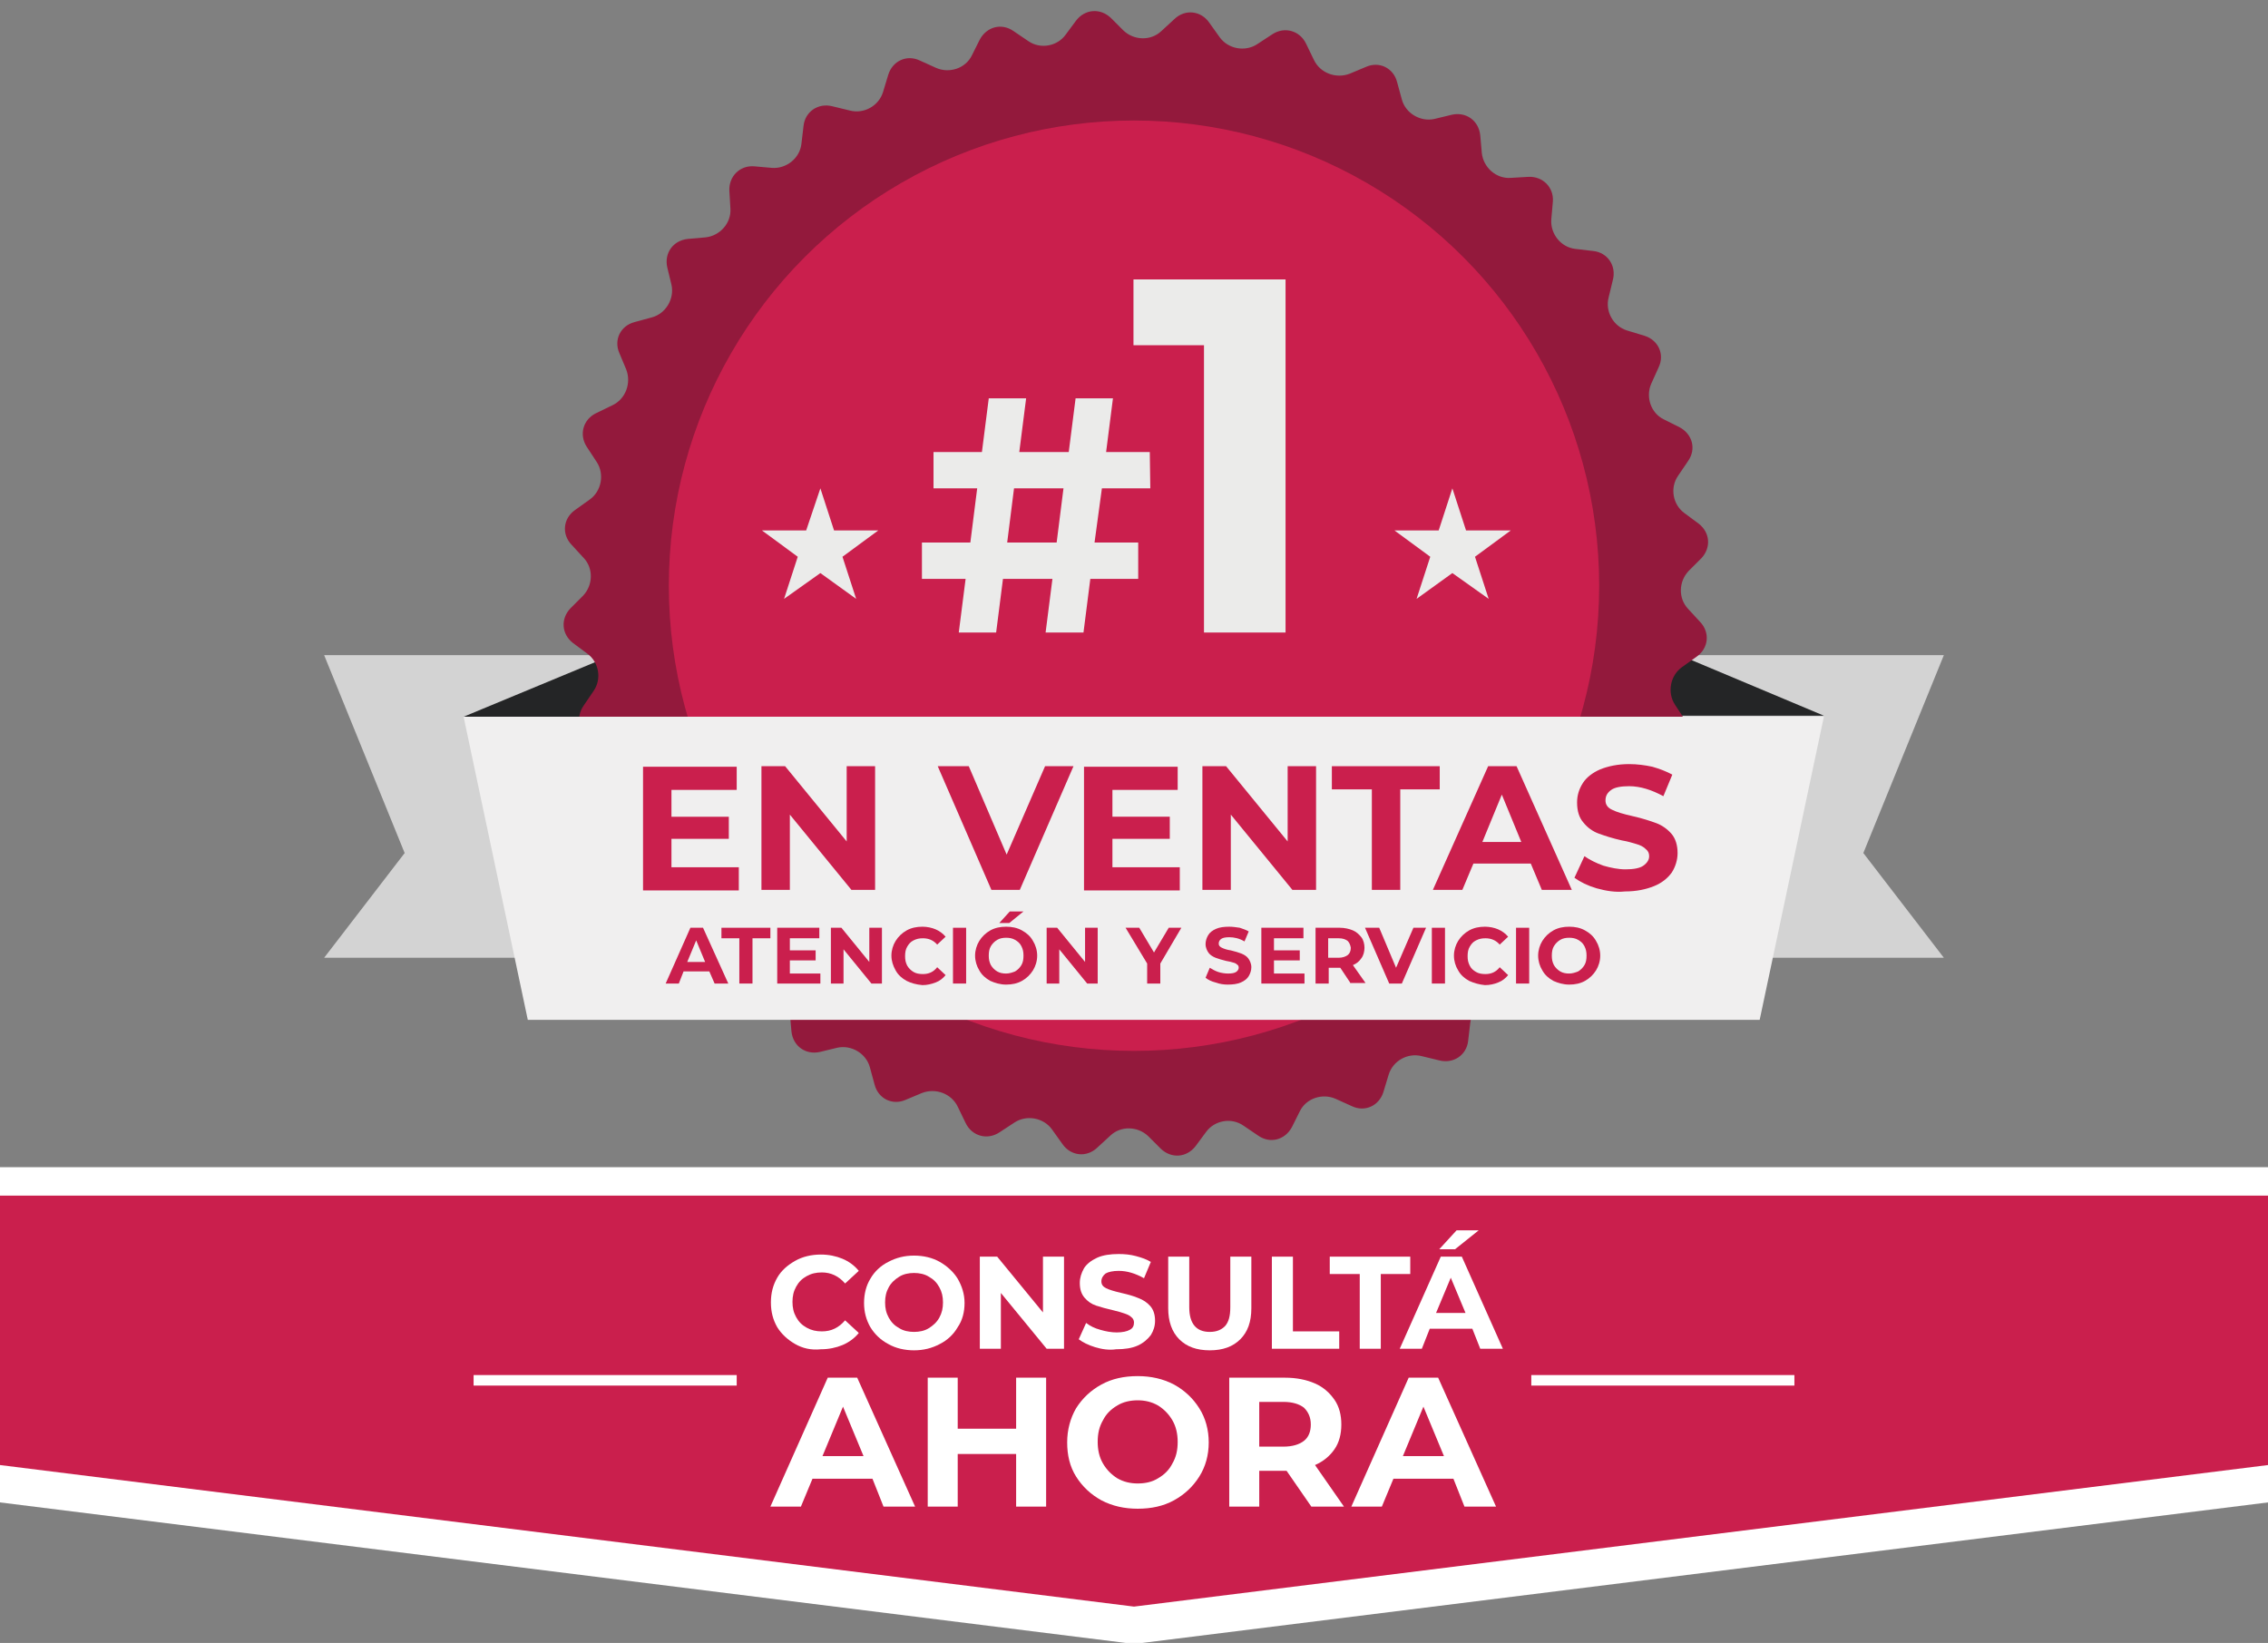 <?xml version="1.0" encoding="utf-8"?>
<!-- Generator: Adobe Illustrator 21.0.2, SVG Export Plug-In . SVG Version: 6.00 Build 0)  -->
<svg version="1.1" id="Layer_1" xmlns="http://www.w3.org/2000/svg" xmlns:xlink="http://www.w3.org/1999/xlink" x="0px" y="0px"
	 viewBox="0 0 431 312.2" style="enable-background:new 0 0 431 312.2;" xml:space="preserve">
<rect x="0" y="0" width="431" height="312.2" fill="#808080" stroke="none"/>
<style type="text/css">
	.st0{fill:#FFFFFF;}
	.st1{fill:#CA1F4D;}
	.st2{fill:#D3D3D3;}
	.st3{fill:#242526;}
	.st4{fill:#93193C;}
	.st5{fill:#EBEBEA;}
	.st6{fill:#F0EFEF;}
</style>
<polygon class="st0" points="431,285.5 215.5,312.4 0,285.5 0,221.8 431,221.8 "/>
<polygon class="st1" points="431,278.4 215.5,305.3 0,278.4 0,227.2 431,227.2 "/>
<g>
	<path class="st0" d="M151.1,255.4c-1.4-0.8-2.6-1.9-3.4-3.2c-0.8-1.4-1.2-2.9-1.2-4.7s0.4-3.3,1.2-4.7s2-2.4,3.4-3.2
		s3.1-1.2,4.9-1.2c1.5,0,2.9,0.3,4.1,0.8c1.2,0.5,2.3,1.3,3.1,2.3l-2.6,2.4c-1.2-1.4-2.7-2.1-4.4-2.1c-1.1,0-2,0.2-2.9,0.7
		s-1.5,1.1-2,2s-0.7,1.8-0.7,2.9c0,1.1,0.2,2,0.7,2.9s1.1,1.5,2,2s1.8,0.7,2.9,0.7c1.8,0,3.2-0.7,4.4-2.1l2.6,2.4
		c-0.8,1-1.9,1.8-3.1,2.3c-1.2,0.5-2.6,0.8-4.1,0.8C154.1,256.6,152.5,256.2,151.1,255.4z"/>
	<path class="st0" d="M168.8,255.4c-1.5-0.8-2.6-1.9-3.4-3.2c-0.8-1.4-1.2-2.9-1.2-4.6c0-1.7,0.4-3.3,1.2-4.6c0.8-1.4,2-2.5,3.4-3.2
		c1.5-0.8,3.1-1.2,4.9-1.2s3.5,0.4,4.9,1.2s2.6,1.9,3.4,3.2c0.8,1.4,1.3,2.9,1.3,4.6c0,1.7-0.4,3.3-1.3,4.6c-0.8,1.4-2,2.5-3.4,3.2
		c-1.5,0.8-3.1,1.2-4.9,1.2S170.2,256.2,168.8,255.4z M176.5,252.4c0.8-0.5,1.5-1.1,2-2s0.7-1.8,0.7-2.9c0-1.1-0.2-2-0.7-2.9
		s-1.1-1.5-2-2c-0.8-0.5-1.8-0.7-2.8-0.7s-2,0.2-2.8,0.7s-1.5,1.1-2,2s-0.7,1.8-0.7,2.9c0,1.1,0.2,2,0.7,2.9s1.1,1.5,2,2
		c0.8,0.5,1.8,0.7,2.8,0.7S175.7,252.9,176.5,252.4z"/>
	<path class="st0" d="M202.2,238.8v17.5h-3.3l-8.7-10.6v10.6h-4v-17.5h3.3l8.7,10.6v-10.6L202.2,238.8L202.2,238.8z"/>
	<path class="st0" d="M208.1,256c-1.3-0.4-2.3-0.9-3.1-1.5l1.4-3.1c0.8,0.6,1.6,1,2.7,1.3c1,0.3,2.1,0.5,3.1,0.5
		c1.1,0,2-0.2,2.5-0.5c0.6-0.3,0.8-0.8,0.8-1.4c0-0.4-0.2-0.8-0.5-1c-0.3-0.3-0.7-0.5-1.3-0.7s-1.2-0.4-2.1-0.6
		c-1.3-0.3-2.4-0.6-3.3-0.9c-0.9-0.3-1.6-0.8-2.2-1.5c-0.6-0.7-0.9-1.6-0.9-2.8c0-1,0.3-1.9,0.8-2.8c0.5-0.8,1.4-1.5,2.5-2
		s2.5-0.7,4.1-0.7c1.1,0,2.2,0.1,3.3,0.4c1.1,0.3,2,0.6,2.8,1.1l-1.3,3.1c-1.6-0.9-3.2-1.4-4.8-1.4c-1.1,0-2,0.2-2.5,0.5
		c-0.5,0.4-0.8,0.9-0.8,1.5s0.3,1,0.9,1.3s1.6,0.6,2.9,0.9c1.3,0.3,2.4,0.6,3.3,1c0.8,0.3,1.6,0.8,2.2,1.5c0.6,0.7,0.9,1.6,0.9,2.8
		c0,1-0.3,1.9-0.8,2.7c-0.6,0.8-1.4,1.5-2.5,2s-2.5,0.7-4.1,0.7C210.8,256.6,209.4,256.4,208.1,256z"/>
	<path class="st0" d="M224.1,254.5c-1.4-1.4-2.1-3.4-2.1-5.9v-9.8h4v9.6c0,3.1,1.3,4.7,3.9,4.7c1.3,0,2.2-0.4,2.9-1.1
		c0.7-0.8,1-1.9,1-3.6v-9.6h4v9.8c0,2.6-0.7,4.5-2.1,5.9c-1.4,1.4-3.3,2.1-5.8,2.1S225.5,255.9,224.1,254.5z"/>
	<path class="st0" d="M241.7,238.8h4V253h8.8v3.3h-12.8V238.8z"/>
	<path class="st0" d="M258.3,242.1h-5.6v-3.3H268v3.3h-5.6v14.2h-4v-14.2H258.3z"/>
	<path class="st0" d="M279.8,252.5h-8.1l-1.5,3.8H266l7.8-17.5h4l7.8,17.5h-4.3L279.8,252.5z M278.5,249.5l-2.8-6.7l-2.8,6.7H278.5z
		 M276.8,233.8h4.2l-4.5,3.6h-3L276.8,233.8z"/>
	<path class="st0" d="M165.8,281h-11.4l-2.2,5.3h-5.8l10.9-24.5h5.6l11,24.5h-6L165.8,281z M164.1,276.7l-3.9-9.4l-3.9,9.4H164.1z"
		/>
	<path class="st0" d="M198.8,261.8v24.5h-5.7v-10H182v10h-5.7v-24.5h5.7v9.7h11.1v-9.7H198.8z"/>
	<path class="st0" d="M209.3,285.1c-2-1.1-3.6-2.6-4.8-4.5s-1.7-4.1-1.7-6.5s0.6-4.6,1.7-6.5c1.2-1.9,2.8-3.4,4.8-4.5
		s4.3-1.6,6.9-1.6c2.5,0,4.8,0.5,6.9,1.6c2,1.1,3.6,2.6,4.8,4.5s1.8,4.1,1.8,6.5s-0.6,4.6-1.8,6.5s-2.8,3.4-4.8,4.5
		s-4.3,1.6-6.9,1.6C213.7,286.7,211.4,286.2,209.3,285.1z M220.1,280.9c1.2-0.7,2.1-1.6,2.7-2.8c0.7-1.2,1-2.5,1-4.1
		c0-1.5-0.3-2.9-1-4.1s-1.6-2.1-2.7-2.8c-1.2-0.7-2.5-1-3.9-1s-2.8,0.3-3.9,1c-1.2,0.7-2.1,1.6-2.7,2.8c-0.7,1.2-1,2.5-1,4.1
		c0,1.5,0.3,2.9,1,4.1s1.6,2.1,2.7,2.8c1.2,0.7,2.5,1,3.9,1C217.7,281.9,219,281.6,220.1,280.9z"/>
	<path class="st0" d="M249.2,286.3l-4.7-6.8h-0.3h-4.9v6.8h-5.7v-24.5h10.6c2.2,0,4.1,0.4,5.7,1.1c1.6,0.7,2.8,1.8,3.7,3.1
		s1.3,2.9,1.3,4.7c0,1.8-0.4,3.4-1.3,4.7s-2.1,2.3-3.7,3l5.5,7.9L249.2,286.3L249.2,286.3z M247.8,267.5c-0.9-0.7-2.2-1.1-3.9-1.1
		h-4.6v8.5h4.6c1.7,0,3-0.4,3.9-1.1s1.3-1.8,1.3-3.1C249.1,269.3,248.6,268.3,247.8,267.5z"/>
	<path class="st0" d="M276.2,281h-11.4l-2.2,5.3h-5.8l10.9-24.5h5.6l11,24.5h-6L276.2,281z M274.4,276.7l-3.9-9.4l-3.9,9.4H274.4z"
		/>
</g>
<rect x="90" y="261.3" class="st0" width="50" height="2"/>
<rect x="291" y="261.3" class="st0" width="50" height="2"/>
<polygon class="st2" points="243.9,182 369.4,182 354.1,162.1 369.4,124.5 243.9,124.5 "/>
<polygon class="st3" points="346.6,136 318.5,124.2 293.3,136 "/>
<polygon class="st2" points="187.1,182 61.6,182 76.9,162.1 61.6,124.5 187.1,124.5 "/>
<polygon class="st3" points="88.1,136.2 116.3,124.5 141.4,136.2 "/>
<g>
	<path class="st4" d="M245.5,214.2c-1.3,2.4-4.1,3.2-6.4,1.6l-2.8-1.9c-2.3-1.6-5.5-1-7.1,1.2l-2,2.7c-1.7,2.2-4.6,2.4-6.6,0.5
		l-2.4-2.4c-2-1.9-5.2-2-7.2-0.1l-2.5,2.3c-2,1.9-5,1.6-6.6-0.7l-2-2.8c-1.6-2.2-4.8-2.8-7.1-1.3l-2.9,1.9c-2.3,1.5-5.2,0.7-6.4-1.8
		l-1.5-3.1c-1.2-2.5-4.2-3.6-6.8-2.6l-3.1,1.3c-2.5,1.1-5.2-0.2-5.9-2.9l-0.9-3.3c-0.7-2.6-3.5-4.3-6.2-3.7l-3.3,0.8
		c-2.7,0.6-5.1-1.1-5.4-3.9l-0.3-3.4c-0.3-2.7-2.7-4.9-5.5-4.7l-3.4,0.2c-2.7,0.1-4.8-2-4.6-4.7l0.3-3.4c0.2-2.7-1.8-5.3-4.6-5.6
		l-3.4-0.4c-2.7-0.3-4.4-2.8-3.7-5.5l0.8-3.3c0.7-2.7-0.9-5.5-3.5-6.3l-3.3-1c-2.6-0.8-3.9-3.5-2.7-6l1.4-3.1
		c1.1-2.5,0.1-5.6-2.4-6.8l-3-1.5c-2.4-1.3-3.2-4.1-1.6-6.4l1.9-2.8c1.6-2.3,1-5.5-1.2-7.1l-2.7-2c-2.2-1.7-2.4-4.6-0.5-6.6l2.4-2.4
		c1.9-2,2-5.2,0.1-7.2l-2.3-2.5c-1.9-2-1.6-5,0.7-6.6l2.8-2c2.2-1.6,2.8-4.8,1.3-7.1l-1.9-2.9c-1.5-2.3-0.7-5.2,1.8-6.4l3.1-1.5
		c2.5-1.2,3.6-4.2,2.6-6.8l-1.3-3.1c-1.1-2.5,0.2-5.2,2.9-5.9l3.3-0.9c2.6-0.7,4.3-3.5,3.7-6.2l-0.8-3.3c-0.6-2.7,1.1-5.1,3.9-5.4
		l3.4-0.3c2.7-0.3,4.9-2.7,4.7-5.5l-0.2-3.4c-0.1-2.7,2-4.8,4.7-4.6l3.4,0.3c2.7,0.2,5.3-1.8,5.6-4.6l0.4-3.4
		c0.3-2.7,2.8-4.4,5.5-3.7l3.3,0.8c2.7,0.7,5.5-0.9,6.3-3.5l1-3.3c0.8-2.6,3.5-3.9,6-2.7l3.1,1.4c2.5,1.1,5.6,0.1,6.8-2.4l1.5-3
		c1.3-2.4,4.1-3.2,6.4-1.6l2.8,1.9c2.3,1.6,5.5,1,7.1-1.2l2-2.7c1.7-2.2,4.6-2.4,6.6-0.5l2.4,2.4c2,1.9,5.2,2,7.2,0.1l2.5-2.3
		c2-1.9,5-1.6,6.6,0.7l2,2.8c1.6,2.2,4.8,2.8,7.1,1.3l2.9-1.9c2.3-1.5,5.2-0.7,6.4,1.8l1.5,3.1c1.2,2.5,4.2,3.6,6.8,2.6l3.1-1.3
		c2.5-1.1,5.2,0.2,5.9,2.9l0.9,3.3c0.7,2.6,3.5,4.3,6.2,3.7l3.3-0.8c2.7-0.6,5.1,1.1,5.4,3.9l0.3,3.4c0.3,2.7,2.7,4.9,5.5,4.7
		l3.4-0.2c2.7-0.1,4.8,2,4.6,4.7l-0.3,3.4c-0.2,2.7,1.8,5.3,4.6,5.6l3.4,0.4c2.7,0.3,4.4,2.8,3.7,5.5l-0.8,3.3
		c-0.7,2.7,0.9,5.5,3.5,6.3l3.3,1c2.6,0.8,3.9,3.5,2.7,6l-1.4,3.1c-1.1,2.5-0.1,5.6,2.4,6.8l3,1.5c2.4,1.3,3.2,4.1,1.6,6.4l-1.9,2.8
		c-1.6,2.3-1,5.5,1.2,7.1l2.7,2c2.2,1.7,2.4,4.6,0.5,6.6l-2.4,2.4c-1.9,2-2,5.2-0.1,7.2l2.3,2.5c1.9,2,1.6,5-0.7,6.6l-2.8,2
		c-2.2,1.6-2.8,4.8-1.3,7.1l1.9,2.9c1.5,2.3,0.7,5.2-1.8,6.4l-3.1,1.5c-2.5,1.2-3.6,4.2-2.6,6.8l1.3,3.1c1.1,2.5-0.2,5.2-2.9,5.9
		l-3.3,0.9c-2.6,0.7-4.3,3.5-3.7,6.2l0.8,3.3c0.6,2.7-1.1,5.1-3.9,5.4l-3.4,0.3c-2.7,0.3-4.9,2.7-4.7,5.5l0.2,3.4
		c0.1,2.7-2,4.8-4.7,4.6l-3.4-0.3c-2.7-0.2-5.3,1.8-5.6,4.6l-0.4,3.4c-0.3,2.7-2.8,4.4-5.5,3.7l-3.3-0.8c-2.7-0.7-5.5,0.9-6.3,3.5
		l-1,3.3c-0.8,2.6-3.5,3.9-6,2.7l-3.1-1.4c-2.5-1.1-5.6-0.1-6.8,2.4L245.5,214.2z"/>
</g>
<circle class="st1" cx="215.5" cy="111.3" r="88.4"/>
<g>
	<path class="st5" d="M208,103.1h8.3v6.9h-9.1l-1.3,10.2h-7.2L200,110h-9.4l-1.3,10.2h-7.1l1.3-10.2h-8.3v-6.9h9.2l1.3-10.3h-8.3
		v-6.9h9.2l1.3-10.2h7.1l-1.3,10.2h9.4l1.3-10.2h7.1l-1.3,10.2h8.3l0.1,6.9h-9.2L208,103.1z M200.8,103.1l1.3-10.3h-9.4l-1.3,10.3
		H200.8z"/>
	<path class="st5" d="M244.3,53.1v67.1h-15.5V65.6h-13.4V53.1H244.3z"/>
</g>
<polygon class="st6" points="217.4,136.2 88.1,136.2 100.3,193.8 217.4,193.8 334.4,193.8 346.6,136.2 "/>
<g>
	<g>
		<path class="st1" d="M140.4,164.8v4.4h-18.2v-23.5H140v4.4h-12.4v5.1h10.9v4.2h-10.9v5.4L140.4,164.8L140.4,164.8z"/>
		<path class="st1" d="M166.3,145.6v23.5h-4.5l-11.7-14.3v14.3h-5.4v-23.5h4.5l11.7,14.3v-14.3H166.3z"/>
		<path class="st1" d="M204,145.6l-10.2,23.5h-5.4l-10.2-23.5h5.9l7.2,16.8l7.3-16.8H204z"/>
		<path class="st1" d="M224.2,164.8v4.4H206v-23.5h17.8v4.4h-12.4v5.1h10.9v4.2h-10.9v5.4L224.2,164.8L224.2,164.8z"/>
		<path class="st1" d="M250.1,145.6v23.5h-4.5l-11.7-14.3v14.3h-5.4v-23.5h4.5l11.7,14.3v-14.3H250.1z"/>
		<path class="st1" d="M260.6,150h-7.5v-4.4h20.5v4.4h-7.5v19.1h-5.4V150H260.6z"/>
		<path class="st1" d="M290.9,164.1H280l-2.1,5h-5.6l10.5-23.5h5.4l10.5,23.5H293L290.9,164.1z M289.1,160l-3.7-9l-3.7,9H289.1z"/>
		<path class="st1" d="M303.4,168.8c-1.7-0.5-3.1-1.2-4.2-2l1.9-4.1c1,0.7,2.2,1.3,3.6,1.8c1.4,0.4,2.8,0.7,4.2,0.7
			c1.5,0,2.7-0.2,3.4-0.7c0.7-0.5,1.1-1.1,1.1-1.8c0-0.6-0.2-1-0.7-1.4c-0.4-0.4-1-0.7-1.7-0.9s-1.6-0.5-2.8-0.7
			c-1.8-0.4-3.3-0.9-4.4-1.3c-1.1-0.4-2.1-1.1-2.9-2.1c-0.8-0.9-1.2-2.2-1.2-3.8c0-1.4,0.4-2.6,1.1-3.7c0.7-1.1,1.9-2,3.3-2.6
			c1.5-0.6,3.3-1,5.5-1c1.5,0,3,0.2,4.4,0.5c1.4,0.4,2.7,0.9,3.8,1.5l-1.7,4.1c-2.2-1.2-4.4-1.9-6.5-1.9c-1.5,0-2.7,0.2-3.4,0.7
			c-0.7,0.5-1.1,1.1-1.1,2c0,0.8,0.4,1.4,1.3,1.8c0.8,0.4,2.1,0.8,3.9,1.2s3.3,0.9,4.4,1.3c1.1,0.4,2.1,1.1,2.9,2s1.2,2.2,1.2,3.7
			c0,1.3-0.4,2.6-1.1,3.7c-0.8,1.1-1.9,2-3.4,2.6s-3.3,1-5.5,1C307,169.6,305.2,169.3,303.4,168.8z"/>
	</g>
</g>
<polygon class="st5" points="155.9,92.8 158.5,100.8 166.9,100.8 160.1,105.8 162.7,113.8 155.9,108.9 149,113.8 151.6,105.8 
	144.8,100.8 153.2,100.8 "/>
<polygon class="st5" points="276,92.8 278.6,100.8 287.1,100.8 280.3,105.8 282.9,113.8 276,108.9 269.2,113.8 271.8,105.8 
	265,100.8 273.4,100.8 "/>
<g>
	<path class="st1" d="M134.8,184.6h-4.9l-0.9,2.3h-2.5l4.7-10.6h2.4l4.8,10.6h-2.6L134.8,184.6z M134,182.8l-1.7-4.1l-1.7,4.1H134z"
		/>
	<path class="st1" d="M140.5,178.3h-3.4v-2h9.3v2H143v8.6h-2.5V178.3z"/>
	<path class="st1" d="M155.9,184.9v2h-8.2v-10.6h8v2h-5.6v2.3h4.9v1.9h-4.9v2.5H155.9z"/>
	<path class="st1" d="M167.6,176.3v10.6h-2l-5.3-6.5v6.5h-2.4v-10.6h2l5.3,6.5v-6.5H167.6z"/>
	<path class="st1" d="M172.3,186.4c-0.9-0.5-1.6-1.1-2.1-2s-0.8-1.8-0.8-2.8s0.3-2,0.8-2.8s1.2-1.5,2.1-2c0.9-0.5,1.9-0.7,3-0.7
		c0.9,0,1.8,0.2,2.5,0.5c0.7,0.3,1.4,0.8,1.9,1.4l-1.6,1.5c-0.7-0.8-1.6-1.2-2.7-1.2c-0.7,0-1.2,0.1-1.8,0.4s-0.9,0.7-1.2,1.2
		c-0.3,0.5-0.4,1.1-0.4,1.8c0,0.7,0.1,1.2,0.4,1.8c0.3,0.5,0.7,0.9,1.2,1.2s1.1,0.4,1.8,0.4c1.1,0,2-0.4,2.7-1.3l1.6,1.5
		c-0.5,0.6-1.1,1.1-1.9,1.4s-1.6,0.5-2.5,0.5C174.1,187.1,173.1,186.8,172.3,186.4z"/>
	<path class="st1" d="M181.1,176.3h2.5v10.6h-2.5V176.3z"/>
	<path class="st1" d="M188.2,186.4c-0.9-0.5-1.6-1.1-2.1-2c-0.5-0.8-0.8-1.8-0.8-2.8c0-1,0.3-2,0.8-2.8c0.5-0.8,1.2-1.5,2.1-2
		c0.9-0.5,1.9-0.7,3-0.7c1.1,0,2.1,0.2,3,0.7c0.9,0.5,1.6,1.1,2.1,2c0.5,0.8,0.8,1.8,0.8,2.8c0,1-0.3,2-0.8,2.8
		c-0.5,0.8-1.2,1.5-2.1,2c-0.9,0.5-1.9,0.7-3,0.7C190.1,187.1,189.1,186.8,188.2,186.4z M192.9,184.6c0.5-0.3,0.9-0.7,1.2-1.2
		s0.4-1.1,0.4-1.8c0-0.7-0.1-1.2-0.4-1.8s-0.7-0.9-1.2-1.2s-1.1-0.4-1.7-0.4c-0.6,0-1.2,0.1-1.7,0.4c-0.5,0.3-0.9,0.7-1.2,1.2
		c-0.3,0.5-0.4,1.1-0.4,1.8c0,0.7,0.1,1.2,0.4,1.8c0.3,0.5,0.7,0.9,1.2,1.2c0.5,0.3,1.1,0.4,1.7,0.4
		C191.8,185,192.4,184.8,192.9,184.6z M191.9,173.2h2.6l-2.7,2.2h-1.9L191.9,173.2z"/>
	<path class="st1" d="M208.6,176.3v10.6h-2l-5.3-6.5v6.5h-2.4v-10.6h2l5.3,6.5v-6.5H208.6z"/>
	<path class="st1" d="M220.5,183.1v3.8H218v-3.8l-4.1-6.8h2.6l2.8,4.7l2.8-4.7h2.4L220.5,183.1z"/>
	<path class="st1" d="M231,186.7c-0.8-0.2-1.4-0.5-1.9-0.9l0.8-1.9c0.5,0.3,1,0.6,1.6,0.8c0.6,0.2,1.3,0.3,1.9,0.3
		c0.7,0,1.2-0.1,1.5-0.3c0.3-0.2,0.5-0.5,0.5-0.8c0-0.3-0.1-0.5-0.3-0.6c-0.2-0.2-0.4-0.3-0.8-0.4c-0.3-0.1-0.7-0.2-1.3-0.3
		c-0.8-0.2-1.5-0.4-2-0.6c-0.5-0.2-1-0.5-1.3-0.9s-0.6-1-0.6-1.7c0-0.6,0.2-1.2,0.5-1.7s0.8-0.9,1.5-1.2c0.7-0.3,1.5-0.4,2.5-0.4
		c0.7,0,1.3,0.1,2,0.2c0.6,0.2,1.2,0.4,1.7,0.7l-0.8,1.9c-1-0.6-2-0.8-2.9-0.8c-0.7,0-1.2,0.1-1.5,0.3s-0.5,0.5-0.5,0.9
		c0,0.4,0.2,0.6,0.6,0.8c0.4,0.2,1,0.4,1.7,0.5c0.8,0.2,1.5,0.4,2,0.6c0.5,0.2,1,0.5,1.3,0.9s0.6,1,0.6,1.7c0,0.6-0.2,1.2-0.5,1.7
		c-0.3,0.5-0.8,0.9-1.5,1.2c-0.7,0.3-1.5,0.4-2.5,0.4C232.6,187.1,231.8,187,231,186.7z"/>
	<path class="st1" d="M247.9,184.9v2h-8.2v-10.6h8v2h-5.6v2.3h4.9v1.9h-4.9v2.5H247.9z"/>
	<path class="st1" d="M256.7,186.9l-2-3h-0.1h-2.1v3h-2.5v-10.6h4.6c0.9,0,1.8,0.2,2.5,0.5s1.2,0.8,1.6,1.3s0.6,1.3,0.6,2
		s-0.2,1.5-0.6,2c-0.4,0.6-0.9,1-1.6,1.3l2.4,3.4H256.7z M256.1,178.8c-0.4-0.3-0.9-0.5-1.7-0.5h-2v3.7h2c0.7,0,1.3-0.2,1.7-0.5
		c0.4-0.3,0.6-0.8,0.6-1.4C256.6,179.5,256.4,179.1,256.1,178.8z"/>
	<path class="st1" d="M271,176.3l-4.6,10.6H264l-4.6-10.6h2.7l3.2,7.6l3.3-7.6H271z"/>
	<path class="st1" d="M272.1,176.3h2.5v10.6h-2.5V176.3z"/>
	<path class="st1" d="M279.2,186.4c-0.9-0.5-1.6-1.1-2.1-2c-0.5-0.8-0.8-1.8-0.8-2.8s0.3-2,0.8-2.8c0.5-0.8,1.2-1.5,2.1-2
		c0.9-0.5,1.9-0.7,3-0.7c0.9,0,1.8,0.2,2.5,0.5s1.4,0.8,1.9,1.4l-1.6,1.5c-0.7-0.8-1.6-1.2-2.7-1.2c-0.7,0-1.2,0.1-1.8,0.4
		s-0.9,0.7-1.2,1.2s-0.4,1.1-0.4,1.8c0,0.7,0.1,1.2,0.4,1.8s0.7,0.9,1.2,1.2s1.1,0.4,1.8,0.4c1.1,0,2-0.4,2.7-1.3l1.6,1.5
		c-0.5,0.6-1.1,1.1-1.9,1.4c-0.7,0.3-1.6,0.5-2.5,0.5C281.1,187.1,280.1,186.8,279.2,186.4z"/>
	<path class="st1" d="M288.1,176.3h2.5v10.6h-2.5V176.3z"/>
	<path class="st1" d="M295.2,186.4c-0.9-0.5-1.6-1.1-2.1-2c-0.5-0.8-0.8-1.8-0.8-2.8c0-1,0.3-2,0.8-2.8c0.5-0.8,1.2-1.5,2.1-2
		c0.9-0.5,1.9-0.7,3-0.7s2.1,0.2,3,0.7c0.9,0.5,1.6,1.1,2.1,2c0.5,0.8,0.8,1.8,0.8,2.8c0,1-0.3,2-0.8,2.8c-0.5,0.8-1.2,1.5-2.1,2
		s-1.9,0.7-3,0.7S296.1,186.8,295.2,186.4z M299.9,184.6c0.5-0.3,0.9-0.7,1.2-1.2s0.4-1.1,0.4-1.8c0-0.7-0.1-1.2-0.4-1.8
		s-0.7-0.9-1.2-1.2s-1.1-0.4-1.7-0.4s-1.2,0.1-1.7,0.4c-0.5,0.3-0.9,0.7-1.2,1.2c-0.3,0.5-0.4,1.1-0.4,1.8c0,0.7,0.1,1.2,0.4,1.8
		c0.3,0.5,0.7,0.9,1.2,1.2c0.5,0.3,1.1,0.4,1.7,0.4S299.4,184.8,299.9,184.6z"/>
</g>
</svg>
